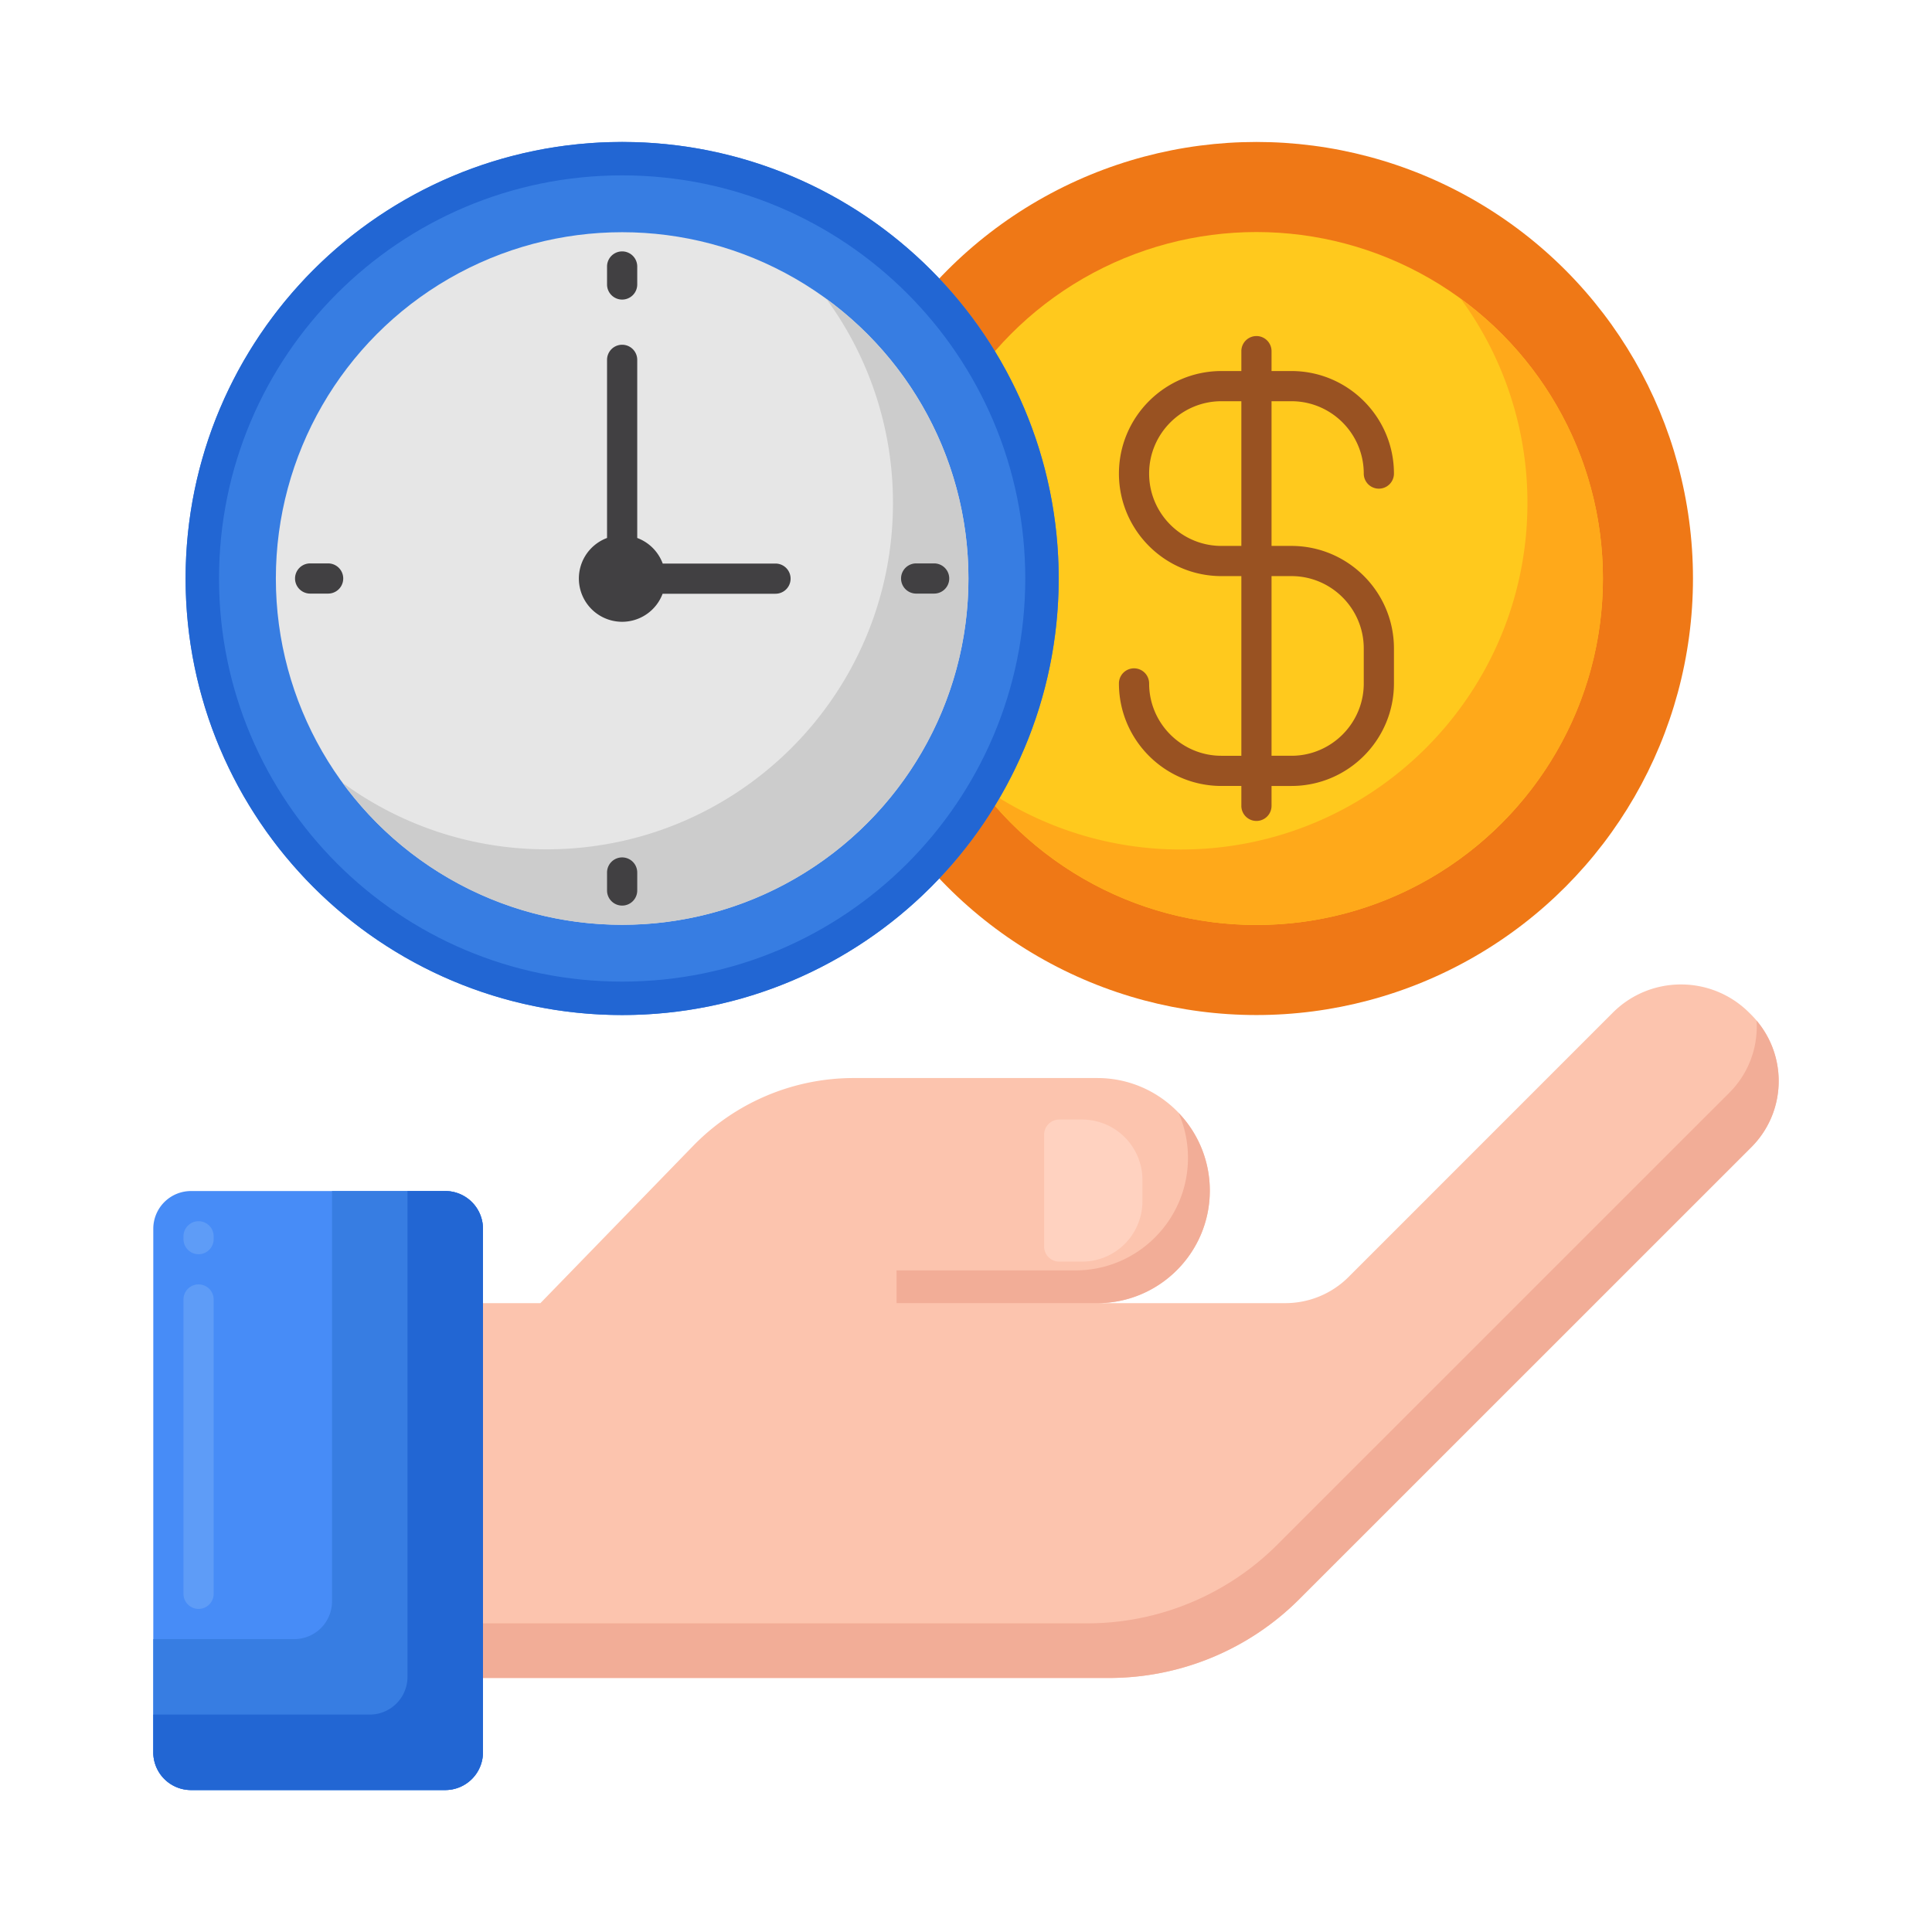 <svg xmlns="http://www.w3.org/2000/svg" version="1.1" xmlns:xlink="http://www.w3.org/1999/xlink" width="512" height="512" x="0" y="0" viewBox="0 0 256 256" style="enable-background:new 0 0 512 512" xml:space="preserve" class=""><g><circle cx="166.484" cy="76.654" r="57.844" fill="#EF7816" opacity="1" data-original="#ef7816" class=""></circle><circle cx="166.484" cy="76.654" r="45.908" fill="#FFC91D" opacity="1" data-original="#ffc91d"></circle><path fill="#FFA91A" d="M193.555 39.584a45.689 45.689 0 0 1 8.838 27.07c0 25.354-20.554 45.908-45.908 45.908a45.689 45.689 0 0 1-27.07-8.838c8.351 11.417 21.841 18.838 37.07 18.838 25.354 0 45.908-20.554 45.908-45.908-.001-15.229-7.421-28.719-18.838-37.07z" opacity="1" data-original="#ffa91a" class=""></path><path fill="#995222" d="M171.119 72.337h-2.634V53.164h2.634c5.286 0 9.586 4.3 9.586 9.586a2 2 0 0 0 4 0c0-7.491-6.095-13.586-13.586-13.586h-2.634v-2.635a2 2 0 0 0-4 0v2.635h-2.635c-7.491 0-13.586 6.095-13.586 13.586 0 7.492 6.095 13.587 13.586 13.587h2.635v23.807h-2.635c-5.286 0-9.586-4.3-9.586-9.586a2 2 0 0 0-4 0c0 7.491 6.095 13.586 13.586 13.586h2.635v2.635a2 2 0 0 0 4 0v-2.635h2.634c7.492 0 13.586-6.095 13.586-13.586v-4.635c0-7.491-6.095-13.586-13.586-13.586zm-9.269 0c-5.286 0-9.586-4.301-9.586-9.587s4.3-9.586 9.586-9.586h2.635v19.173zm18.855 18.221c0 5.286-4.3 9.586-9.586 9.586h-2.634V76.337h2.634c5.286 0 9.586 4.3 9.586 9.586z" opacity="1" data-original="#995222"></path><circle cx="82.437" cy="76.654" r="57.844" fill="#377DE2" opacity="1" data-original="#377de2"></circle><path fill="#2266D3" d="M82.437 18.81c-31.946 0-57.844 25.898-57.844 57.844s25.898 57.844 57.844 57.844 57.844-25.898 57.844-57.844S114.383 18.81 82.437 18.81zm0 111.259c-29.501 0-53.416-23.915-53.416-53.416s23.915-53.416 53.416-53.416 53.416 23.915 53.416 53.416c-.001 29.501-23.916 53.416-53.416 53.416z" opacity="1" data-original="#2266d3"></path><circle cx="82.437" cy="76.654" r="45.885" fill="#E6E6E6" opacity="1" data-original="#e6e6e6"></circle><path fill="#CCCCCC" d="M109.491 39.6a45.666 45.666 0 0 1 8.831 27.054c0 25.342-20.544 45.885-45.885 45.885a45.673 45.673 0 0 1-27.054-8.831c8.347 11.413 21.831 18.831 37.054 18.831 25.342 0 45.885-20.544 45.885-45.885 0-15.223-7.419-28.707-18.831-37.054z" opacity="1" data-original="#cccccc"></path><g fill="#414042"><path d="M102.757 74.674H87.814a5.74 5.74 0 0 0-3.377-3.39V47.681a2 2 0 0 0-4 0v23.603a5.733 5.733 0 0 0 2 11.106 5.732 5.732 0 0 0 5.363-3.716h14.958a2 2 0 0 0-.001-4zM82.437 39.695a2 2 0 0 1-2-2v-2.383a2 2 0 0 1 4 0v2.383a2 2 0 0 1-2 2zM82.437 119.995a2 2 0 0 1-2-2v-2.383a2 2 0 0 1 4 0v2.383a2 2 0 0 1-2 2zM43.479 78.654h-2.384a2 2 0 0 1 0-4h2.384a2 2 0 0 1 0 4zM123.778 78.654h-2.383a2 2 0 0 1 0-4h2.383a2 2 0 0 1 0 4z" fill="#414042" opacity="1" data-original="#414042"></path></g><path fill="#FCC4AE" d="m232.054 134.464-.271-.271c-4.995-4.995-13.09-4.999-18.084-.002-10.622 10.626-27.725 27.729-35.009 35.015a11.835 11.835 0 0 1-8.387 3.466h-24.836c8.202-.042 14.84-6.7 14.84-14.912 0-8.238-6.678-14.916-14.916-14.916h-32.256a29.702 29.702 0 0 0-21.309 9.01l-20.218 20.819h-7.613v49.667h82.958c9.454 0 18.52-3.755 25.206-10.439l59.893-59.883c4.848-4.849 4.849-12.706.002-17.554z" opacity="1" data-original="#fcc4ae"></path><path fill="#F2AD97" d="M232.758 135.243c.209 3.425-.983 6.92-3.6 9.537l-59.893 59.883a35.65 35.65 0 0 1-25.206 10.439H63.994v7.236h82.958c9.454 0 18.52-3.755 25.206-10.439l59.893-59.883c4.599-4.596 4.829-11.897.707-16.773zM145.39 172.675h-26.593v-4.342h23.699c8.238 0 14.916-6.678 14.916-14.916 0-2.116-.447-4.125-1.241-5.949a14.853 14.853 0 0 1 4.135 10.291c0 8.237-6.678 14.916-14.916 14.916z" opacity="1" data-original="#f2ad97"></path><path fill="#FFD2C0" d="M140.353 167.171h3.025a8 8 0 0 0 8-8v-2.825a8 8 0 0 0-8-8h-3.025a2 2 0 0 0-2 2v14.825a2 2 0 0 0 2 2z" opacity="1" data-original="#ffd2c0"></path><path fill="#478CF7" d="M58.994 237.19H25.311a5 5 0 0 1-5-5v-69.372a5 5 0 0 1 5-5h33.683a5 5 0 0 1 5 5v69.372a5 5 0 0 1-5 5z" opacity="1" data-original="#478cf7"></path><path fill="#5E9CF7" d="M26.311 213.19a2 2 0 0 1-2-2v-39a2 2 0 0 1 4 0v39a2 2 0 0 1-2 2zm0-47a2 2 0 0 1-2-2v-.372a2 2 0 0 1 4 0v.372a2 2 0 0 1-2 2z" opacity="1" data-original="#5e9cf7"></path><path fill="#377DE2" d="M63.994 162.819a5 5 0 0 0-5-5h-15v54.372a5 5 0 0 1-5 5H20.311v15a5 5 0 0 0 5 5h33.683a5 5 0 0 0 5-5z" opacity="1" data-original="#377de2"></path><path fill="#2266D3" d="M63.994 162.819a5 5 0 0 0-5-5h-5v64.372a5 5 0 0 1-5 5H20.311v5a5 5 0 0 0 5 5h33.683a5 5 0 0 0 5-5z" opacity="1" data-original="#2266d3"></path></g></svg>
